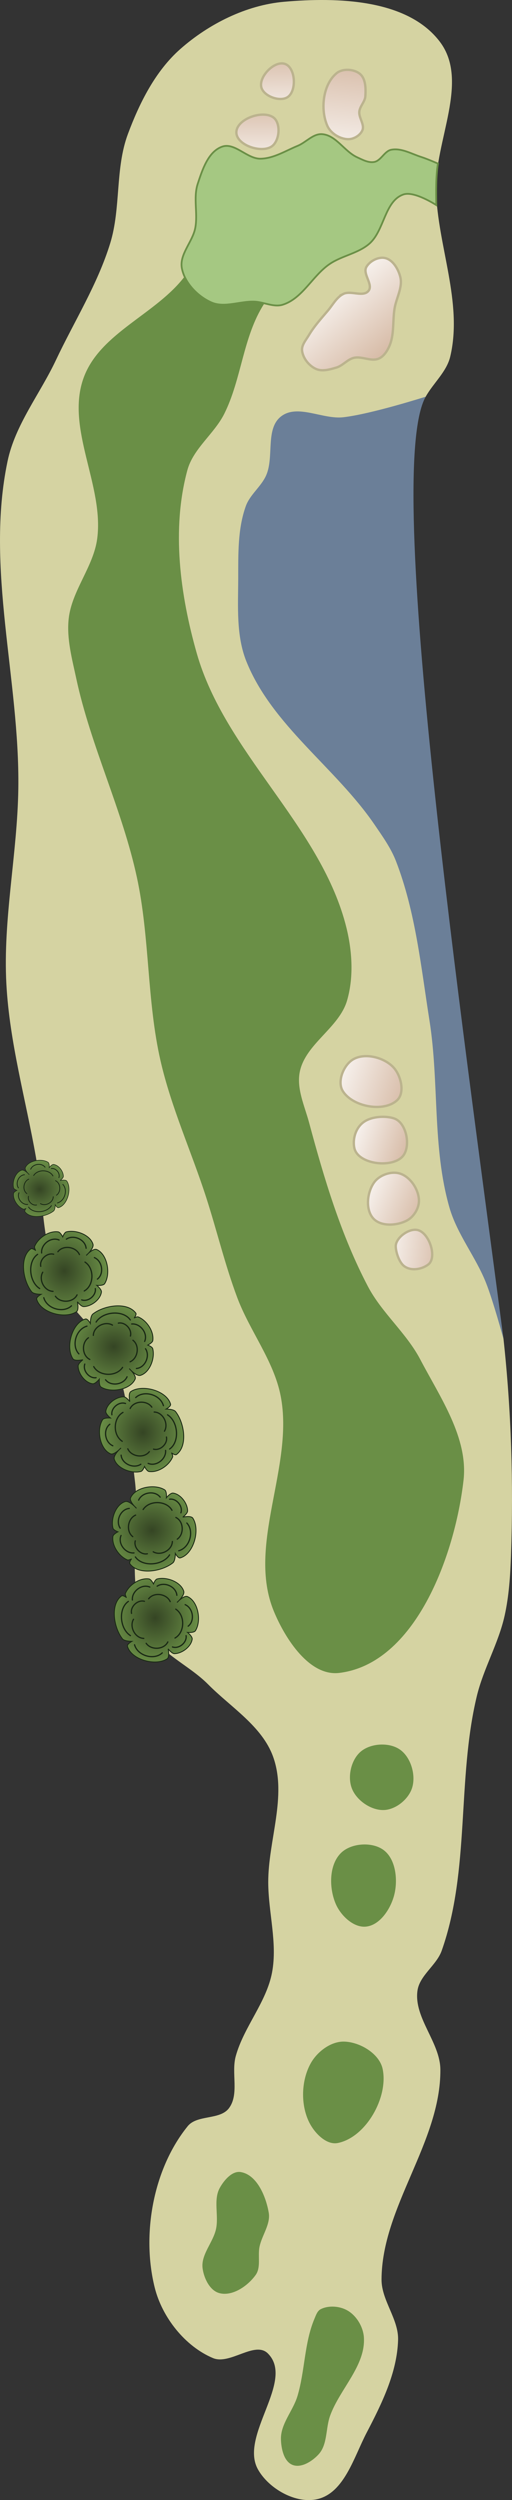 <?xml version="1.0" encoding="UTF-8" standalone="no"?>
<svg
   width="57.769mm"
   height="281.97mm"
   viewBox="0 0 57.769 281.97"
   version="1.1"
   id="svg8"
   inkscape:version="1.2.1 (9c6d41e4, 2022-07-14)"
   sodipodi:docname="18.svg"
   xml:space="preserve"
   xmlns:inkscape="http://www.inkscape.org/namespaces/inkscape"
   xmlns:sodipodi="http://sodipodi.sourceforge.net/DTD/sodipodi-0.dtd"
   xmlns:xlink="http://www.w3.org/1999/xlink"
   xmlns="http://www.w3.org/2000/svg"
   xmlns:svg="http://www.w3.org/2000/svg"
   xmlns:rdf="http://www.w3.org/1999/02/22-rdf-syntax-ns#"
   xmlns:cc="http://creativecommons.org/ns#"
   xmlns:dc="http://purl.org/dc/elements/1.1/"><rect x="0" y="0" width="57.769" height="281.97" fill="#333333" stroke="none"/><defs
     id="defs2"><linearGradient
       inkscape:collect="always"
       id="linearGradient20549"><stop
         style="stop-color:#d2b39c;stop-opacity:1;"
         offset="0"
         id="stop20545" /><stop
         style="stop-color:#ffffff;stop-opacity:1;"
         offset="1"
         id="stop20547" /></linearGradient><marker
       style="overflow:visible"
       id="Arrow1Lstart"
       refX="0"
       refY="0"
       orient="auto"
       inkscape:stockid="Arrow1Lstart"
       inkscape:isstock="true"><path
         transform="matrix(0.8,0,0,0.8,10,0)"
         style="fill:#ef0000;fill-opacity:1;fill-rule:evenodd;stroke:#ef0000;stroke-width:1pt;stroke-opacity:1"
         d="M 0,0 5,-5 -12.5,0 5,5 Z"
         id="path1322" /></marker><marker
       style="overflow:visible"
       id="DotL"
       refX="0"
       refY="0"
       orient="auto"
       inkscape:stockid="DotL"
       inkscape:isstock="true"><path
         transform="matrix(0.8,0,0,0.8,5.92,0.8)"
         style="fill:#ef0000;fill-opacity:1;fill-rule:evenodd;stroke:#ef0000;stroke-width:1pt;stroke-opacity:1"
         d="m -2.5,-1 c 0,2.76 -2.24,5 -5,5 -2.76,0 -5,-2.24 -5,-5 0,-2.76 2.24,-5 5,-5 2.76,0 5,2.24 5,5 z"
         id="path1383" /></marker><linearGradient
       id="linearGradient1668"><stop
         style="stop-color:#000000;stop-opacity:1"
         offset="0"
         id="stop1664" /><stop
         id="stop1666"
         offset="1"
         style="stop-color:#ffffff;stop-opacity:0" /></linearGradient><linearGradient
       id="linearGradient3710"
       inkscape:swatch="solid"><stop
         style="stop-color:#878e76;stop-opacity:1;"
         offset="0"
         id="stop3708" /></linearGradient><linearGradient
       id="linearGradient3177"
       inkscape:swatch="solid"><stop
         style="stop-color:#000000;stop-opacity:1;"
         offset="0"
         id="stop3175" /></linearGradient><linearGradient
       id="linearGradient3152"><stop
         style="stop-color:#878e76;stop-opacity:1"
         offset="0"
         id="stop3154" /><stop
         id="stop3178"
         offset="1"
         style="stop-color:#065143;stop-opacity:1" /></linearGradient><inkscape:perspective
       sodipodi:type="inkscape:persp3d"
       inkscape:vp_x="0 : 511.15114 : 1"
       inkscape:vp_y="0 : 999.99993 : 0"
       inkscape:vp_z="744.09437 : 511.15114 : 1"
       inkscape:persp3d-origin="372.04718 : 335.75743 : 1"
       id="perspective10" /><inkscape:perspective
       id="perspective3304"
       inkscape:persp3d-origin="372.04718 : 335.75743 : 1"
       inkscape:vp_z="744.09437 : 511.15114 : 1"
       inkscape:vp_y="0 : 999.99993 : 0"
       inkscape:vp_x="0 : 511.15114 : 1"
       sodipodi:type="inkscape:persp3d" /><linearGradient
       id="linearGradient3152-8"><stop
         style="stop-color:#73d216;stop-opacity:1;"
         offset="0"
         id="stop3154-9" /><stop
         id="stop3178-2"
         offset="1"
         style="stop-color:#519f06;stop-opacity:1;" /></linearGradient><inkscape:perspective
       sodipodi:type="inkscape:persp3d"
       inkscape:vp_x="0 : 511.15114 : 1"
       inkscape:vp_y="0 : 999.99993 : 0"
       inkscape:vp_z="744.09437 : 511.15114 : 1"
       inkscape:persp3d-origin="372.04718 : 335.75743 : 1"
       id="perspective10-1" /><inkscape:perspective
       id="perspective3304-8"
       inkscape:persp3d-origin="372.04718 : 335.75743 : 1"
       inkscape:vp_z="744.09437 : 511.15114 : 1"
       inkscape:vp_y="0 : 999.99993 : 0"
       inkscape:vp_x="0 : 511.15114 : 1"
       sodipodi:type="inkscape:persp3d" /><radialGradient
       inkscape:collect="always"
       xlink:href="#linearGradient19901-8"
       id="radialGradient21230"
       gradientUnits="userSpaceOnUse"
       gradientTransform="matrix(2.628,0.852,0.792,-2.444,-247.661,586.728)"
       cx="42.292"
       cy="220.65"
       fx="42.292"
       fy="220.65"
       r="6.757" /><linearGradient
       inkscape:collect="always"
       id="linearGradient19901-8"><stop
         style="stop-color:#354524;stop-opacity:1"
         offset="0"
         id="stop19897-8" /><stop
         style="stop-color:#6a8f46;stop-opacity:1"
         offset="1"
         id="stop19899-3" /></linearGradient><linearGradient
       inkscape:collect="always"
       xlink:href="#linearGradient20549"
       id="linearGradient19814"
       gradientUnits="userSpaceOnUse"
       gradientTransform="translate(34.042,-165.94)"
       x1="68.746"
       y1="170.467"
       x2="60.424"
       y2="160.637" /><linearGradient
       inkscape:collect="always"
       xlink:href="#linearGradient20549"
       id="linearGradient70502"
       gradientUnits="userSpaceOnUse"
       gradientTransform="translate(33.018,-189.949)"
       x1="64.479"
       y1="158.918"
       x2="63.041"
       y2="173.381" /><linearGradient
       inkscape:collect="always"
       xlink:href="#linearGradient20549"
       id="linearGradient70518"
       gradientUnits="userSpaceOnUse"
       gradientTransform="translate(25.963,-193.134)"
       x1="63.569"
       y1="161.99"
       x2="63.667"
       y2="171.504" /><linearGradient
       inkscape:collect="always"
       xlink:href="#linearGradient20549"
       id="linearGradient70534"
       gradientUnits="userSpaceOnUse"
       gradientTransform="translate(23.327,-187.104)"
       x1="63.569"
       y1="161.421"
       x2="63.61"
       y2="171.049" /><linearGradient
       inkscape:collect="always"
       xlink:href="#linearGradient20549"
       id="linearGradient70585"
       gradientUnits="userSpaceOnUse"
       gradientTransform="translate(37.166,-80.577)"
       x1="67.769"
       y1="168.783"
       x2="57.339"
       y2="165.26" /><linearGradient
       inkscape:collect="always"
       xlink:href="#linearGradient20549"
       id="linearGradient70601"
       gradientUnits="userSpaceOnUse"
       gradientTransform="translate(37.809,-73.819)"
       x1="67.085"
       y1="167.697"
       x2="58.948"
       y2="164.979" /><linearGradient
       inkscape:collect="always"
       xlink:href="#linearGradient20549"
       id="linearGradient70617"
       gradientUnits="userSpaceOnUse"
       gradientTransform="translate(39.097,-66.739)"
       x1="67.448"
       y1="167.697"
       x2="59.029"
       y2="164.094" /><linearGradient
       inkscape:collect="always"
       xlink:href="#linearGradient20549"
       id="linearGradient70633"
       gradientUnits="userSpaceOnUse"
       gradientTransform="translate(41.028,-61.267)"
       x1="67.94"
       y1="167.096"
       x2="59.406"
       y2="166.022" /><radialGradient
       inkscape:collect="always"
       xlink:href="#linearGradient19901-8"
       id="radialGradient76764"
       gradientUnits="userSpaceOnUse"
       gradientTransform="matrix(2.628,0.852,0.792,-2.444,-247.661,586.728)"
       cx="42.292"
       cy="220.65"
       fx="42.292"
       fy="220.65"
       r="6.757" /><radialGradient
       inkscape:collect="always"
       xlink:href="#linearGradient19901-8"
       id="radialGradient76804"
       gradientUnits="userSpaceOnUse"
       gradientTransform="matrix(2.628,0.852,0.792,-2.444,-247.661,586.728)"
       cx="42.292"
       cy="220.65"
       fx="42.292"
       fy="220.65"
       r="6.757" /><radialGradient
       inkscape:collect="always"
       xlink:href="#linearGradient19901-8"
       id="radialGradient76844"
       gradientUnits="userSpaceOnUse"
       gradientTransform="matrix(2.628,0.852,0.792,-2.444,-247.661,586.728)"
       cx="42.292"
       cy="220.65"
       fx="42.292"
       fy="220.65"
       r="6.757" /><radialGradient
       inkscape:collect="always"
       xlink:href="#linearGradient19901-8"
       id="radialGradient76884"
       gradientUnits="userSpaceOnUse"
       gradientTransform="matrix(2.628,0.852,0.792,-2.444,-247.661,586.728)"
       cx="42.292"
       cy="220.65"
       fx="42.292"
       fy="220.65"
       r="6.757" /><radialGradient
       inkscape:collect="always"
       xlink:href="#linearGradient19901-8"
       id="radialGradient76924"
       gradientUnits="userSpaceOnUse"
       gradientTransform="matrix(2.628,0.852,0.792,-2.444,-247.661,586.728)"
       cx="42.292"
       cy="220.65"
       fx="42.292"
       fy="220.65"
       r="6.757" /></defs><sodipodi:namedview
     id="base"
     pagecolor="#ffffff"
     bordercolor="#666666"
     borderopacity="1.0"
     inkscape:pageopacity="0.0"
     inkscape:pageshadow="2"
     inkscape:zoom="1.4142136"
     inkscape:cx="284.25693"
     inkscape:cy="90.156115"
     inkscape:document-units="mm"
     inkscape:current-layer="svg8"
     inkscape:document-rotation="0"
     showgrid="false"
     inkscape:snap-global="false"
     inkscape:window-width="1374"
     inkscape:window-height="695"
     inkscape:window-x="66"
     inkscape:window-y="25"
     inkscape:window-maximized="0"
     fit-margin-top="0"
     fit-margin-left="0"
     fit-margin-right="0"
     fit-margin-bottom="0"
     inkscape:pagecheckerboard="0"
     inkscape:showpageshadow="2"
     inkscape:deskcolor="#d1d1d1" /><g
     inkscape:groupmode="layer"
     id="layer4"
     inkscape:label="Rough"
     style="display:inline;opacity:1"
     transform="translate(27.709,41.026)"
     sodipodi:insensitive="true"><path
       style="display:inline;opacity:1;fill:#d5d3a2;fill-opacity:1;stroke:none;stroke-width:0.407px;stroke-linecap:butt;stroke-linejoin:miter;stroke-opacity:1"
       d="m -3.672,224.929 c 1.909,0.802 4.728,-1.987 6.191,-0.521 3.093,3.097 -3.265,9.268 -1.118,13.083 1.228,2.182 4.295,3.925 6.728,3.337 3.019,-0.73 4.097,-4.743 5.536,-7.496 1.703,-3.259 3.433,-6.773 3.542,-10.448 0.07,-2.354 -1.874,-4.459 -1.867,-6.814 0.025,-8.192 6.681,-15.47 6.639,-23.662 -0.016,-3.085 -2.988,-5.826 -2.59,-8.885 0.228,-1.757 2.152,-2.882 2.742,-4.552 3.214,-9.097 1.707,-19.289 3.952,-28.671 0.746,-3.12 2.446,-5.965 3.143,-9.096 0.498,-2.238 0.641,-4.549 0.721,-6.84 0.286,-8.131 0.033,-16.305 -0.847,-24.393 -0.075,-0.688 -0.251,-1.362 -0.376,-2.043 C 24.612,85.485 17.492,63.383 16.433,40.591 15.885,28.775 16.273,16.609 19.543,5.24 19.701,4.69 20.045,4.211 20.324,3.711 21.189,2.168 22.688,0.905 23.094,-0.817 24.531,-6.908 21.675,-13.267 21.489,-19.522 c -0.167,-5.595 3.81,-12.32 0.437,-16.787 -3.649,-4.832 -11.563,-5.048 -17.595,-4.516 -4.265,0.377 -8.477,2.492 -11.688,5.323 -2.819,2.485 -4.609,6.072 -5.921,9.593 -1.451,3.895 -0.773,8.335 -1.993,12.309 -1.424,4.64 -4.065,8.816 -6.135,13.205 -1.794,3.803 -4.585,7.263 -5.449,11.379 -2.53,12.054 1.387,24.615 1.213,36.931 -0.104,7.363 -1.745,14.697 -1.347,22.05 0.357,6.597 2.194,13.03 3.338,19.538 0.841,4.786 0.691,9.874 2.593,14.346 1.397,3.284 4.889,5.388 6.271,8.679 1.757,4.185 1.733,8.918 2.294,13.422 0.687,5.516 -1.13,11.628 1.308,16.623 1.379,2.825 4.742,4.134 6.955,6.367 2.573,2.596 6.089,4.717 7.332,8.154 1.608,4.448 -0.556,9.45 -0.546,14.18 0.008,3.382 1.051,6.811 0.436,10.136 -0.626,3.381 -3.185,6.152 -4.101,9.466 -0.526,1.903 0.417,4.296 -0.771,5.873 -1.016,1.349 -3.583,0.708 -4.647,2.02 -3.903,4.815 -5.225,12.205 -3.722,18.218 0.834,3.335 3.407,6.612 6.577,7.943 z"
       id="path3560"
       sodipodi:nodetypes="aaaaaaaaaaaaaaaaaaaaaaaaaaaaaaaaaaaaaaaaaaa" /></g><g
     inkscape:groupmode="layer"
     id="layer8"
     inkscape:label="water"
     style="display:inline"
     sodipodi:insensitive="true"
     transform="translate(-27.057,-1.883)"><path
       style="display:inline;opacity:1;fill:#6b7f98;fill-opacity:1;stroke:none;stroke-width:0.34px;stroke-linecap:butt;stroke-linejoin:miter;stroke-opacity:1"
       d="m 81.887,146.547 c 0.816,2.058 1.978,6.339 1.978,6.339 -4.632,-35.535 -13.586,-97.697 -8.776,-106.264 0,0 -6.12,1.954 -9.291,2.32 -2.324,0.268 -5.159,-1.526 -7.016,-0.104 -1.82,1.393 -0.769,4.568 -1.697,6.663 -0.561,1.267 -1.826,2.162 -2.294,3.466 -0.925,2.578 -0.848,5.432 -0.856,8.171 -0.01,3.129 -0.245,6.438 0.921,9.342 2.912,7.247 10.074,11.972 14.472,18.425 0.895,1.313 1.839,2.629 2.411,4.111 2.209,5.715 2.823,11.937 3.779,17.988 1.102,6.975 0.301,14.278 2.248,21.066 0.866,3.02 2.962,5.556 4.12,8.476 z"
       id="path928"
       sodipodi:nodetypes="accaaaaaaaaaaa" /></g><g
     inkscape:groupmode="layer"
     id="layer5"
     inkscape:label="Fairway"
     style="display:inline;opacity:1"
     transform="translate(31.678,-371.459)"
     sodipodi:insensitive="true"><path
       id="path1724"
       style="opacity:1;fill:#6a8f46;fill-opacity:1;stroke:none;stroke-width:0.5px;stroke-linecap:butt;stroke-linejoin:miter;stroke-opacity:1"
       d="m 3.291,400.723 c -0.787,1.096 -1.959,1.855 -2.925,2.796 -0.767,0.747 -1.704,1.36 -2.28,2.262 -2.353,3.687 -2.503,8.428 -4.456,12.341 -1.134,2.272 -3.508,3.924 -4.17,6.376 -1.797,6.653 -0.822,14.019 1.064,20.647 3.173,11.15 13.753,19.276 16.764,30.471 0.752,2.795 1,5.9 0.195,8.68 -0.894,3.087 -4.685,4.884 -5.333,8.032 -0.392,1.905 0.541,3.862 1.046,5.741 1.699,6.32 3.596,12.683 6.638,18.478 1.571,2.992 4.339,5.245 5.908,8.238 2.242,4.278 5.432,8.845 4.878,13.643 -0.989,8.557 -5.468,20.669 -14.019,21.709 -3.353,0.408 -6.087,-3.825 -7.378,-6.946 -3.094,-7.485 2.315,-16.336 0.768,-24.287 -0.773,-3.974 -3.486,-7.319 -4.905,-11.11 -1.377,-3.678 -2.286,-7.516 -3.49,-11.254 -1.663,-5.163 -3.947,-10.146 -5.159,-15.433 -1.553,-6.773 -1.202,-13.882 -2.665,-20.676 -1.648,-7.656 -5.211,-14.815 -6.851,-22.473 -0.472,-2.203 -1.092,-4.466 -0.85,-6.706 0.345,-3.188 2.811,-5.884 3.222,-9.064 0.778,-6.015 -3.607,-12.432 -1.531,-18.13 1.858,-5.1 8.26,-7.177 11.488,-11.541 1.383,-1.87 2.335,-4.032 3.289,-6.153 0.369,-0.821 0.11,-2.177 0.937,-2.533 3.618,-1.556 9.46,0.967 10.864,4.647 0.294,0.772 -0.569,1.574 -1.05,2.245 z"
       sodipodi:nodetypes="aaaaaaaaaaaaaaaaaaaaaaaaaaaaa" /></g><g
     inkscape:groupmode="layer"
     id="layer6"
     inkscape:label="tees"
     style="display:inline"
     sodipodi:insensitive="true"
     transform="translate(-27.057,-1.883)"><path
       id="path3508"
       style="display:inline;opacity:1;fill:#6a8f46;fill-opacity:1;stroke:none;stroke-width:0.5px;stroke-linecap:butt;stroke-linejoin:miter;stroke-opacity:1"
       d="m 70.381,206.024 c -1.457,0.058 -3.104,-1.084 -3.627,-2.445 -0.514,-1.336 -0.071,-3.26 1.035,-4.169 1.128,-0.928 3.174,-1.043 4.377,-0.214 1.24,0.854 1.833,2.852 1.4,4.294 -0.39,1.299 -1.828,2.481 -3.184,2.535 z"
       sodipodi:nodetypes="aaaaaa" /><path
       id="path70480"
       style="display:inline;opacity:1;fill:#6a8f46;fill-opacity:1;stroke:none;stroke-width:0.5px;stroke-linecap:butt;stroke-linejoin:miter;stroke-opacity:1"
       d="m 68.365,219.173 c -1.399,0.151 -2.828,-1.217 -3.4,-2.502 -0.792,-1.781 -0.82,-4.462 0.58,-5.819 1.145,-1.111 3.487,-1.27 4.775,-0.328 1.394,1.019 1.642,3.356 1.229,5.033 -0.384,1.559 -1.587,3.444 -3.184,3.616 z"
       sodipodi:nodetypes="aaaaaa" /><path
       id="path70482"
       style="display:inline;opacity:1;fill:#6a8f46;fill-opacity:1;stroke:none;stroke-width:0.5px;stroke-linecap:butt;stroke-linejoin:miter;stroke-opacity:1"
       d="m 65.173,243.579 c -1.301,0.264 -2.641,-1.142 -3.229,-2.332 -0.986,-1.994 -0.907,-4.732 0.181,-6.672 0.729,-1.3 2.261,-2.465 3.751,-2.433 1.782,0.038 3.998,1.353 4.358,3.099 0.657,3.184 -1.875,7.692 -5.061,8.338 z"
       sodipodi:nodetypes="aaaaaa" /><path
       id="path70484"
       style="display:inline;opacity:1;fill:#6a8f46;fill-opacity:1;stroke:none;stroke-width:0.5px;stroke-linecap:butt;stroke-linejoin:miter;stroke-opacity:1"
       d="m 55.902,258.464 c -0.886,1.238 -2.609,2.431 -4.083,2.049 -1.09,-0.283 -1.751,-1.677 -1.902,-2.793 -0.211,-1.552 1.188,-2.916 1.515,-4.448 0.324,-1.52 -0.327,-3.285 0.429,-4.642 0.479,-0.858 1.384,-1.93 2.354,-1.774 1.831,0.296 2.849,2.75 3.164,4.578 0.226,1.313 -0.777,2.552 -1.042,3.858 -0.212,1.046 0.186,2.304 -0.435,3.172 z"
       sodipodi:nodetypes="aaaaaaaaa" /><path
       id="path70486"
       style="display:inline;opacity:1;fill:#6a8f46;fill-opacity:1;stroke:none;stroke-width:0.5px;stroke-linecap:butt;stroke-linejoin:miter;stroke-opacity:1"
       d="m 64.305,274.335 c -0.515,1.421 -0.274,3.227 -1.29,4.347 -0.714,0.787 -1.968,1.593 -2.955,1.2 -0.977,-0.39 -1.272,-1.822 -1.304,-2.874 -0.054,-1.744 1.365,-3.219 1.865,-4.89 0.851,-2.85 0.76,-5.975 1.915,-8.717 0.168,-0.399 0.326,-0.891 0.712,-1.084 0.916,-0.459 2.192,-0.347 3.068,0.184 0.994,0.601 1.719,1.826 1.798,2.985 0.218,3.204 -2.716,5.83 -3.81,8.85 z"
       sodipodi:nodetypes="aaaaaaaaaa" /></g><g
     inkscape:groupmode="layer"
     id="layer7"
     inkscape:label="Green"
     style="display:inline;opacity:1"
     transform="translate(-66.448,182.323)"
     sodipodi:insensitive="true"><path
       style="opacity:1;fill:#a5c882;fill-opacity:1;stroke:#6a8f46;stroke-width:0.2;stroke-linecap:butt;stroke-linejoin:miter;stroke-dasharray:none;stroke-opacity:1"
       d="m 86.97,-152.057 c -0.311,-1.569 1.211,-2.983 1.51,-4.554 0.311,-1.634 -0.242,-3.403 0.279,-4.983 0.523,-1.586 1.176,-3.626 2.748,-4.187 1.425,-0.509 2.819,1.38 4.332,1.358 1.48,-0.022 2.827,-0.891 4.196,-1.453 0.94,-0.386 1.737,-1.385 2.751,-1.316 1.579,0.108 2.525,1.958 3.966,2.612 0.601,0.273 1.258,0.642 1.908,0.527 0.78,-0.138 1.157,-1.23 1.934,-1.381 1.142,-0.221 2.284,0.469 3.393,0.82 0.64,0.203 1.872,0.74 1.872,0.74 -0.234,1.475 -0.209,3.079 -0.184,4.683 0,0 -2.471,-1.616 -3.699,-1.202 -2.132,0.719 -2.153,4.066 -3.846,5.548 -1.261,1.103 -3.086,1.353 -4.475,2.291 -1.939,1.309 -3.071,3.898 -5.304,4.596 -1.017,0.318 -2.113,-0.295 -3.178,-0.344 -1.631,-0.074 -3.407,0.749 -4.896,0.082 -1.541,-0.69 -2.979,-2.18 -3.307,-3.836 z"
       id="path1617"
       sodipodi:nodetypes="aaaaaaaaaaaccaaaaaaaa" /></g><g
     inkscape:groupmode="layer"
     id="layer2"
     inkscape:label="Sand"
     style="display:inline;opacity:1"
     transform="translate(-58.065,36.141)"
     sodipodi:insensitive="true"><path
       style="fill:url(#linearGradient19814);fill-opacity:1;stroke:#bbb38e;stroke-width:0.265px;stroke-linecap:butt;stroke-linejoin:miter;stroke-opacity:1"
       d="m 96.783,-2.982 c -0.753,0.388 -1.174,1.223 -1.721,1.87 -0.751,0.889 -1.546,1.759 -2.14,2.76 -0.329,0.554 -0.85,1.132 -0.773,1.771 0.104,0.855 0.785,1.697 1.57,2.052 0.702,0.317 1.568,0.061 2.307,-0.159 0.714,-0.212 1.228,-0.912 1.951,-1.09 0.92,-0.227 1.976,0.461 2.84,0.074 0.551,-0.247 0.923,-0.83 1.17,-1.381 0.583,-1.303 0.367,-2.833 0.593,-4.243 0.192,-1.2 0.949,-2.41 0.649,-3.588 -0.225,-0.88 -0.826,-1.92 -1.712,-2.121 -0.762,-0.173 -1.729,0.329 -2.116,1.008 -0.446,0.782 0.808,1.99 0.242,2.691 -0.603,0.748 -2.007,-0.084 -2.861,0.356 z"
       id="path19812"
       sodipodi:nodetypes="aaaaaaaaaaaaaaa" /><path
       style="fill:url(#linearGradient70502);fill-opacity:1;stroke:#bbb38e;stroke-width:0.265px;stroke-linecap:butt;stroke-linejoin:miter;stroke-opacity:1"
       d="m 99.287,-25.284 c 0.058,-0.87 0.05,-1.992 -0.629,-2.538 -0.679,-0.545 -1.937,-0.616 -2.611,-0.065 -1.555,1.271 -1.857,4.092 -1.052,5.931 0.375,0.856 1.427,1.505 2.362,1.513 0.621,0.005 1.325,-0.414 1.585,-0.977 0.303,-0.656 -0.413,-1.424 -0.334,-2.142 0.068,-0.613 0.638,-1.107 0.679,-1.722 z"
       id="path70500"
       sodipodi:nodetypes="aaaaaaaa" /><path
       style="fill:url(#linearGradient70518);fill-opacity:1;stroke:#bbb38e;stroke-width:0.265px;stroke-linecap:butt;stroke-linejoin:miter;stroke-opacity:1"
       d="m 90.241,-28.925 c -1.168,-0.436 -2.956,1.37 -2.699,2.589 0.222,1.054 2.183,1.762 3.036,1.105 0.979,-0.755 0.821,-3.261 -0.337,-3.694 z"
       id="path70516"
       sodipodi:nodetypes="aaaa" /><path
       style="fill:url(#linearGradient70534);fill-opacity:1;stroke:#bbb38e;stroke-width:0.265px;stroke-linecap:butt;stroke-linejoin:miter;stroke-opacity:1"
       d="m 88.913,-22.894 c -1.213,-0.884 -4.173,0.178 -4.178,1.679 -0.005,1.422 2.739,2.367 3.946,1.617 0.935,-0.581 1.122,-2.647 0.232,-3.296 z"
       id="path70532"
       sodipodi:nodetypes="aaaa" /><path
       style="fill:url(#linearGradient70585);fill-opacity:1;stroke:#bbb38e;stroke-width:0.265px;stroke-linecap:butt;stroke-linejoin:miter;stroke-opacity:1"
       d="m 102.489,84.276 c -1.043,-1.152 -3.216,-1.72 -4.564,-0.948 -1.085,0.621 -1.841,2.48 -1.202,3.554 1.065,1.788 4.634,2.483 6.153,1.06 0.897,-0.84 0.437,-2.755 -0.387,-3.666 z"
       id="path70583"
       sodipodi:nodetypes="aaaaa" /><path
       style="fill:url(#linearGradient70601);fill-opacity:1;stroke:#bbb38e;stroke-width:0.265px;stroke-linecap:butt;stroke-linejoin:miter;stroke-opacity:1"
       d="m 102.61,90.029 c -0.853,-0.336 -2.5,-0.311 -3.462,0.345 -1.012,0.69 -1.313,2.045 -1.097,2.985 0.408,1.779 4.105,2.277 5.389,0.98 1.029,-1.04 0.532,-3.774 -0.83,-4.31 z"
       id="path70599"
       sodipodi:nodetypes="sssas" /><path
       style="fill:url(#linearGradient70617);fill-opacity:1;stroke:#bbb38e;stroke-width:0.265px;stroke-linecap:butt;stroke-linejoin:miter;stroke-opacity:1"
       d="m 103.213,96.224 c -0.971,-0.317 -2.299,0.138 -2.91,0.957 -0.818,1.098 -1.042,3.099 -0.115,4.107 0.862,0.937 2.695,0.819 3.814,0.212 0.784,-0.425 1.377,-1.429 1.332,-2.32 -0.061,-1.211 -0.969,-2.58 -2.122,-2.956 z"
       id="path70615"
       sodipodi:nodetypes="aaaaaa" /><path
       style="fill:url(#linearGradient70633);fill-opacity:1;stroke:#bbb38e;stroke-width:0.265px;stroke-linecap:butt;stroke-linejoin:miter;stroke-opacity:1"
       d="m 105.305,102.62 c -0.991,-0.351 -2.597,0.808 -2.588,1.802 0.005,0.595 0.354,1.813 0.976,2.256 0.847,0.603 2.097,0.285 2.724,-0.23 0.947,-0.779 0.141,-3.384 -1.111,-3.827 z"
       id="path70631"
       sodipodi:nodetypes="asssa" /></g><g
     inkscape:groupmode="layer"
     id="layer3"
     inkscape:label="trees"
     style="display:inline"
     transform="translate(-58.065,36.141)"
     sodipodi:insensitive="true"><g
       id="g21228"
       transform="matrix(-0.103,-0.264,0.264,-0.103,57.456,165.036)"
       style="display:inline"><path
         style="fill:url(#radialGradient21230);fill-opacity:1;stroke:#1a2915;stroke-width:0.358;stroke-linecap:butt;stroke-linejoin:miter;stroke-miterlimit:4;stroke-dasharray:none;stroke-opacity:1"
         d="m 31.76,69.161 c 0.862,0.092 1.171,2.321 1.171,2.321 v 0 c 0,0 1.059,-2.732 2.29,-3.103 5.453,-1.642 14.536,0.367 16.048,5.858 0.178,0.647 -1.164,1.528 -1.272,1.562 -0.162,0.052 1.23,-0.152 1.625,0.226 2.653,2.542 3.785,7.637 1.988,10.842 -0.44,0.785 -2.519,0.97 -2.519,0.97 v 0 c 0,0 1.405,1.243 1.311,2.047 -0.45,3.863 -4.503,8.39 -8.383,8.117 -1.741,-0.122 -3.214,-4.133 -3.214,-4.133 v 0 c 0,0 1.792,3.631 0.655,4.76 -3.293,3.269 -11.016,1.733 -13.775,-1.997 -0.635,-0.858 0.487,-3.164 0.487,-3.164 v 0 c 0,0 -2.219,1.265 -3.16,0.732 -2.641,-1.495 -3.858,-5.818 -2.802,-8.664 0.366,-0.988 2.698,-1.646 2.698,-1.646 v 0 c 0,0 -3.297,-0.516 -3.575,-1.825 -1.151,-5.409 4.928,-13.491 10.427,-12.905 z"
         id="path21204"
         sodipodi:nodetypes="accaasaaccaaccaaccaaccaa" /><path
         style="fill:none;stroke:#1a2915;stroke-width:0.501;stroke-linecap:round;stroke-linejoin:miter;stroke-miterlimit:4;stroke-dasharray:none;stroke-opacity:1"
         d="m 49.72,88.869 c 0.759,3.341 -2.868,6.984 -6.228,5.998"
         id="path21206"
         sodipodi:nodetypes="cc" /><path
         style="fill:none;stroke:#1a2915;stroke-width:0.501;stroke-linecap:round;stroke-linejoin:miter;stroke-miterlimit:4;stroke-dasharray:none;stroke-opacity:1"
         d="m 38.821,96.589 c -2.402,2.444 -7.426,1.359 -8.412,-2"
         id="path21208"
         sodipodi:nodetypes="cc" /><path
         id="path21210"
         style="fill:none;stroke:#1a2915;stroke-width:0.501;stroke-linecap:round;stroke-linejoin:miter;stroke-miterlimit:4;stroke-dasharray:none;stroke-opacity:1"
         d="m 27.197,92.448 c -2.633,-0.587 -4.03,-4.533 -2.216,-6.686" /><path
         style="fill:none;stroke:#1a2915;stroke-width:0.501;stroke-linecap:round;stroke-linejoin:miter;stroke-miterlimit:4;stroke-dasharray:none;stroke-opacity:1"
         d="m 24.26,81.122 c -1.661,-4.078 2.394,-9.574 7.012,-9.109"
         id="path21212"
         sodipodi:nodetypes="cc" /><path
         style="fill:none;stroke:#1a2915;stroke-width:0.501;stroke-linecap:round;stroke-linejoin:miter;stroke-miterlimit:4;stroke-dasharray:none;stroke-opacity:1"
         d="M 35.26,71.816 C 39.327,68.817 47.099,71.157 48.249,75.99"
         id="path21214"
         sodipodi:nodetypes="cc" /><path
         style="fill:none;stroke:#1a2915;stroke-width:0.501;stroke-linecap:round;stroke-linejoin:miter;stroke-miterlimit:4;stroke-dasharray:none;stroke-opacity:1"
         d="m 48.174,77.686 c 3.297,0.933 4.758,5.861 2.285,8.339"
         id="path21216"
         sodipodi:nodetypes="cc" /><path
         id="path21218"
         style="fill:none;stroke:#1a2915;stroke-width:0.501;stroke-linecap:round;stroke-linejoin:miter;stroke-miterlimit:4;stroke-dasharray:none;stroke-opacity:1"
         d="m 45.957,81.973 c 1.635,-2.146 0.161,-6.063 -2.614,-6.54" /><path
         style="fill:none;stroke:#1a2915;stroke-width:0.501;stroke-linecap:round;stroke-linejoin:miter;stroke-miterlimit:4;stroke-dasharray:none;stroke-opacity:1"
         d="m 27.924,87.999 c 0.571,4.367 6.812,7.141 10.597,4.455"
         id="path21220"
         sodipodi:nodetypes="cc" /><path
         style="fill:none;stroke:#1a2915;stroke-width:0.501;stroke-linecap:round;stroke-linejoin:miter;stroke-miterlimit:4;stroke-dasharray:none;stroke-opacity:1"
         d="m 30.139,76.535 c -3.333,0.796 -4.996,5.66 -2.627,8.237"
         id="path21222"
         sodipodi:nodetypes="cc" /><path
         style="fill:none;stroke:#1a2915;stroke-width:0.501;stroke-linecap:round;stroke-linejoin:miter;stroke-miterlimit:4;stroke-dasharray:none;stroke-opacity:1"
         d="m 40.881,75.319 c -2.113,-2.698 -7.227,-2.183 -8.583,1.045"
         id="path21224"
         sodipodi:nodetypes="cc" /><path
         style="fill:none;stroke:#1a2915;stroke-width:0.501;stroke-linecap:round;stroke-linejoin:miter;stroke-miterlimit:4;stroke-dasharray:none;stroke-opacity:1"
         d="m 42.114,91.475 c 3.424,-0.137 5.995,-4.589 4.168,-7.575"
         id="path21226"
         sodipodi:nodetypes="cc" /></g><g
       id="g76762"
       transform="matrix(-0.264,0.103,-0.103,-0.264,93.905,154.55)"
       style="display:inline"><path
         style="fill:url(#radialGradient76764);fill-opacity:1;stroke:#1a2915;stroke-width:0.358;stroke-linecap:butt;stroke-linejoin:miter;stroke-miterlimit:4;stroke-dasharray:none;stroke-opacity:1"
         d="m 31.76,69.161 c 0.862,0.092 1.171,2.321 1.171,2.321 v 0 c 0,0 1.059,-2.732 2.29,-3.103 5.453,-1.642 14.536,0.367 16.048,5.858 0.178,0.647 -1.164,1.528 -1.272,1.562 -0.162,0.052 1.23,-0.152 1.625,0.226 2.653,2.542 3.785,7.637 1.988,10.842 -0.44,0.785 -2.519,0.97 -2.519,0.97 v 0 c 0,0 1.405,1.243 1.311,2.047 -0.45,3.863 -4.503,8.39 -8.383,8.117 -1.741,-0.122 -3.214,-4.133 -3.214,-4.133 v 0 c 0,0 1.792,3.631 0.655,4.76 -3.293,3.269 -11.016,1.733 -13.775,-1.997 -0.635,-0.858 0.487,-3.164 0.487,-3.164 v 0 c 0,0 -2.219,1.265 -3.16,0.732 -2.641,-1.495 -3.858,-5.818 -2.802,-8.664 0.366,-0.988 2.698,-1.646 2.698,-1.646 v 0 c 0,0 -3.297,-0.516 -3.575,-1.825 -1.151,-5.409 4.928,-13.491 10.427,-12.905 z"
         id="path76738"
         sodipodi:nodetypes="accaasaaccaaccaaccaaccaa" /><path
         style="fill:none;stroke:#1a2915;stroke-width:0.501;stroke-linecap:round;stroke-linejoin:miter;stroke-miterlimit:4;stroke-dasharray:none;stroke-opacity:1"
         d="m 49.72,88.869 c 0.759,3.341 -2.868,6.984 -6.228,5.998"
         id="path76740"
         sodipodi:nodetypes="cc" /><path
         style="fill:none;stroke:#1a2915;stroke-width:0.501;stroke-linecap:round;stroke-linejoin:miter;stroke-miterlimit:4;stroke-dasharray:none;stroke-opacity:1"
         d="m 38.821,96.589 c -2.402,2.444 -7.426,1.359 -8.412,-2"
         id="path76742"
         sodipodi:nodetypes="cc" /><path
         id="path76744"
         style="fill:none;stroke:#1a2915;stroke-width:0.501;stroke-linecap:round;stroke-linejoin:miter;stroke-miterlimit:4;stroke-dasharray:none;stroke-opacity:1"
         d="m 27.197,92.448 c -2.633,-0.587 -4.03,-4.533 -2.216,-6.686" /><path
         style="fill:none;stroke:#1a2915;stroke-width:0.501;stroke-linecap:round;stroke-linejoin:miter;stroke-miterlimit:4;stroke-dasharray:none;stroke-opacity:1"
         d="m 24.26,81.122 c -1.661,-4.078 2.394,-9.574 7.012,-9.109"
         id="path76746"
         sodipodi:nodetypes="cc" /><path
         style="fill:none;stroke:#1a2915;stroke-width:0.501;stroke-linecap:round;stroke-linejoin:miter;stroke-miterlimit:4;stroke-dasharray:none;stroke-opacity:1"
         d="M 35.26,71.816 C 39.327,68.817 47.099,71.157 48.249,75.99"
         id="path76748"
         sodipodi:nodetypes="cc" /><path
         style="fill:none;stroke:#1a2915;stroke-width:0.501;stroke-linecap:round;stroke-linejoin:miter;stroke-miterlimit:4;stroke-dasharray:none;stroke-opacity:1"
         d="m 48.174,77.686 c 3.297,0.933 4.758,5.861 2.285,8.339"
         id="path76750"
         sodipodi:nodetypes="cc" /><path
         id="path76752"
         style="fill:none;stroke:#1a2915;stroke-width:0.501;stroke-linecap:round;stroke-linejoin:miter;stroke-miterlimit:4;stroke-dasharray:none;stroke-opacity:1"
         d="m 45.957,81.973 c 1.635,-2.146 0.161,-6.063 -2.614,-6.54" /><path
         style="fill:none;stroke:#1a2915;stroke-width:0.501;stroke-linecap:round;stroke-linejoin:miter;stroke-miterlimit:4;stroke-dasharray:none;stroke-opacity:1"
         d="m 27.924,87.999 c 0.571,4.367 6.812,7.141 10.597,4.455"
         id="path76754"
         sodipodi:nodetypes="cc" /><path
         style="fill:none;stroke:#1a2915;stroke-width:0.501;stroke-linecap:round;stroke-linejoin:miter;stroke-miterlimit:4;stroke-dasharray:none;stroke-opacity:1"
         d="m 30.139,76.535 c -3.333,0.796 -4.996,5.66 -2.627,8.237"
         id="path76756"
         sodipodi:nodetypes="cc" /><path
         style="fill:none;stroke:#1a2915;stroke-width:0.501;stroke-linecap:round;stroke-linejoin:miter;stroke-miterlimit:4;stroke-dasharray:none;stroke-opacity:1"
         d="m 40.881,75.319 c -2.113,-2.698 -7.227,-2.183 -8.583,1.045"
         id="path76758"
         sodipodi:nodetypes="cc" /><path
         style="fill:none;stroke:#1a2915;stroke-width:0.501;stroke-linecap:round;stroke-linejoin:miter;stroke-miterlimit:4;stroke-dasharray:none;stroke-opacity:1"
         d="m 42.114,91.475 c 3.424,-0.137 5.995,-4.589 4.168,-7.575"
         id="path76760"
         sodipodi:nodetypes="cc" /></g><g
       id="g76802"
       transform="matrix(0.103,0.264,-0.264,0.103,92.295,106.721)"
       style="display:inline"><path
         style="fill:url(#radialGradient76804);fill-opacity:1;stroke:#1a2915;stroke-width:0.358;stroke-linecap:butt;stroke-linejoin:miter;stroke-miterlimit:4;stroke-dasharray:none;stroke-opacity:1"
         d="m 31.76,69.161 c 0.862,0.092 1.171,2.321 1.171,2.321 v 0 c 0,0 1.059,-2.732 2.29,-3.103 5.453,-1.642 14.536,0.367 16.048,5.858 0.178,0.647 -1.164,1.528 -1.272,1.562 -0.162,0.052 1.23,-0.152 1.625,0.226 2.653,2.542 3.785,7.637 1.988,10.842 -0.44,0.785 -2.519,0.97 -2.519,0.97 v 0 c 0,0 1.405,1.243 1.311,2.047 -0.45,3.863 -4.503,8.39 -8.383,8.117 -1.741,-0.122 -3.214,-4.133 -3.214,-4.133 v 0 c 0,0 1.792,3.631 0.655,4.76 -3.293,3.269 -11.016,1.733 -13.775,-1.997 -0.635,-0.858 0.487,-3.164 0.487,-3.164 v 0 c 0,0 -2.219,1.265 -3.16,0.732 -2.641,-1.495 -3.858,-5.818 -2.802,-8.664 0.366,-0.988 2.698,-1.646 2.698,-1.646 v 0 c 0,0 -3.297,-0.516 -3.575,-1.825 -1.151,-5.409 4.928,-13.491 10.427,-12.905 z"
         id="path76778"
         sodipodi:nodetypes="accaasaaccaaccaaccaaccaa" /><path
         style="fill:none;stroke:#1a2915;stroke-width:0.501;stroke-linecap:round;stroke-linejoin:miter;stroke-miterlimit:4;stroke-dasharray:none;stroke-opacity:1"
         d="m 49.72,88.869 c 0.759,3.341 -2.868,6.984 -6.228,5.998"
         id="path76780"
         sodipodi:nodetypes="cc" /><path
         style="fill:none;stroke:#1a2915;stroke-width:0.501;stroke-linecap:round;stroke-linejoin:miter;stroke-miterlimit:4;stroke-dasharray:none;stroke-opacity:1"
         d="m 38.821,96.589 c -2.402,2.444 -7.426,1.359 -8.412,-2"
         id="path76782"
         sodipodi:nodetypes="cc" /><path
         id="path76784"
         style="fill:none;stroke:#1a2915;stroke-width:0.501;stroke-linecap:round;stroke-linejoin:miter;stroke-miterlimit:4;stroke-dasharray:none;stroke-opacity:1"
         d="m 27.197,92.448 c -2.633,-0.587 -4.03,-4.533 -2.216,-6.686" /><path
         style="fill:none;stroke:#1a2915;stroke-width:0.501;stroke-linecap:round;stroke-linejoin:miter;stroke-miterlimit:4;stroke-dasharray:none;stroke-opacity:1"
         d="m 24.26,81.122 c -1.661,-4.078 2.394,-9.574 7.012,-9.109"
         id="path76786"
         sodipodi:nodetypes="cc" /><path
         style="fill:none;stroke:#1a2915;stroke-width:0.501;stroke-linecap:round;stroke-linejoin:miter;stroke-miterlimit:4;stroke-dasharray:none;stroke-opacity:1"
         d="M 35.26,71.816 C 39.327,68.817 47.099,71.157 48.249,75.99"
         id="path76788"
         sodipodi:nodetypes="cc" /><path
         style="fill:none;stroke:#1a2915;stroke-width:0.501;stroke-linecap:round;stroke-linejoin:miter;stroke-miterlimit:4;stroke-dasharray:none;stroke-opacity:1"
         d="m 48.174,77.686 c 3.297,0.933 4.758,5.861 2.285,8.339"
         id="path76790"
         sodipodi:nodetypes="cc" /><path
         id="path76792"
         style="fill:none;stroke:#1a2915;stroke-width:0.501;stroke-linecap:round;stroke-linejoin:miter;stroke-miterlimit:4;stroke-dasharray:none;stroke-opacity:1"
         d="m 45.957,81.973 c 1.635,-2.146 0.161,-6.063 -2.614,-6.54" /><path
         style="fill:none;stroke:#1a2915;stroke-width:0.501;stroke-linecap:round;stroke-linejoin:miter;stroke-miterlimit:4;stroke-dasharray:none;stroke-opacity:1"
         d="m 27.924,87.999 c 0.571,4.367 6.812,7.141 10.597,4.455"
         id="path76794"
         sodipodi:nodetypes="cc" /><path
         style="fill:none;stroke:#1a2915;stroke-width:0.501;stroke-linecap:round;stroke-linejoin:miter;stroke-miterlimit:4;stroke-dasharray:none;stroke-opacity:1"
         d="m 30.139,76.535 c -3.333,0.796 -4.996,5.66 -2.627,8.237"
         id="path76796"
         sodipodi:nodetypes="cc" /><path
         style="fill:none;stroke:#1a2915;stroke-width:0.501;stroke-linecap:round;stroke-linejoin:miter;stroke-miterlimit:4;stroke-dasharray:none;stroke-opacity:1"
         d="m 40.881,75.319 c -2.113,-2.698 -7.227,-2.183 -8.583,1.045"
         id="path76798"
         sodipodi:nodetypes="cc" /><path
         style="fill:none;stroke:#1a2915;stroke-width:0.501;stroke-linecap:round;stroke-linejoin:miter;stroke-miterlimit:4;stroke-dasharray:none;stroke-opacity:1"
         d="m 42.114,91.475 c 3.424,-0.137 5.995,-4.589 4.168,-7.575"
         id="path76800"
         sodipodi:nodetypes="cc" /></g><g
       id="g76842"
       transform="matrix(0.264,-0.103,0.103,0.264,52.204,97.636)"
       style="display:inline"><path
         style="fill:url(#radialGradient76844);fill-opacity:1;stroke:#1a2915;stroke-width:0.358;stroke-linecap:butt;stroke-linejoin:miter;stroke-miterlimit:4;stroke-dasharray:none;stroke-opacity:1"
         d="m 31.76,69.161 c 0.862,0.092 1.171,2.321 1.171,2.321 v 0 c 0,0 1.059,-2.732 2.29,-3.103 5.453,-1.642 14.536,0.367 16.048,5.858 0.178,0.647 -1.164,1.528 -1.272,1.562 -0.162,0.052 1.23,-0.152 1.625,0.226 2.653,2.542 3.785,7.637 1.988,10.842 -0.44,0.785 -2.519,0.97 -2.519,0.97 v 0 c 0,0 1.405,1.243 1.311,2.047 -0.45,3.863 -4.503,8.39 -8.383,8.117 -1.741,-0.122 -3.214,-4.133 -3.214,-4.133 v 0 c 0,0 1.792,3.631 0.655,4.76 -3.293,3.269 -11.016,1.733 -13.775,-1.997 -0.635,-0.858 0.487,-3.164 0.487,-3.164 v 0 c 0,0 -2.219,1.265 -3.16,0.732 -2.641,-1.495 -3.858,-5.818 -2.802,-8.664 0.366,-0.988 2.698,-1.646 2.698,-1.646 v 0 c 0,0 -3.297,-0.516 -3.575,-1.825 -1.151,-5.409 4.928,-13.491 10.427,-12.905 z"
         id="path76818"
         sodipodi:nodetypes="accaasaaccaaccaaccaaccaa" /><path
         style="fill:none;stroke:#1a2915;stroke-width:0.501;stroke-linecap:round;stroke-linejoin:miter;stroke-miterlimit:4;stroke-dasharray:none;stroke-opacity:1"
         d="m 49.72,88.869 c 0.759,3.341 -2.868,6.984 -6.228,5.998"
         id="path76820"
         sodipodi:nodetypes="cc" /><path
         style="fill:none;stroke:#1a2915;stroke-width:0.501;stroke-linecap:round;stroke-linejoin:miter;stroke-miterlimit:4;stroke-dasharray:none;stroke-opacity:1"
         d="m 38.821,96.589 c -2.402,2.444 -7.426,1.359 -8.412,-2"
         id="path76822"
         sodipodi:nodetypes="cc" /><path
         id="path76824"
         style="fill:none;stroke:#1a2915;stroke-width:0.501;stroke-linecap:round;stroke-linejoin:miter;stroke-miterlimit:4;stroke-dasharray:none;stroke-opacity:1"
         d="m 27.197,92.448 c -2.633,-0.587 -4.03,-4.533 -2.216,-6.686" /><path
         style="fill:none;stroke:#1a2915;stroke-width:0.501;stroke-linecap:round;stroke-linejoin:miter;stroke-miterlimit:4;stroke-dasharray:none;stroke-opacity:1"
         d="m 24.26,81.122 c -1.661,-4.078 2.394,-9.574 7.012,-9.109"
         id="path76826"
         sodipodi:nodetypes="cc" /><path
         style="fill:none;stroke:#1a2915;stroke-width:0.501;stroke-linecap:round;stroke-linejoin:miter;stroke-miterlimit:4;stroke-dasharray:none;stroke-opacity:1"
         d="M 35.26,71.816 C 39.327,68.817 47.099,71.157 48.249,75.99"
         id="path76828"
         sodipodi:nodetypes="cc" /><path
         style="fill:none;stroke:#1a2915;stroke-width:0.501;stroke-linecap:round;stroke-linejoin:miter;stroke-miterlimit:4;stroke-dasharray:none;stroke-opacity:1"
         d="m 48.174,77.686 c 3.297,0.933 4.758,5.861 2.285,8.339"
         id="path76830"
         sodipodi:nodetypes="cc" /><path
         id="path76832"
         style="fill:none;stroke:#1a2915;stroke-width:0.501;stroke-linecap:round;stroke-linejoin:miter;stroke-miterlimit:4;stroke-dasharray:none;stroke-opacity:1"
         d="m 45.957,81.973 c 1.635,-2.146 0.161,-6.063 -2.614,-6.54" /><path
         style="fill:none;stroke:#1a2915;stroke-width:0.501;stroke-linecap:round;stroke-linejoin:miter;stroke-miterlimit:4;stroke-dasharray:none;stroke-opacity:1"
         d="m 27.924,87.999 c 0.571,4.367 6.812,7.141 10.597,4.455"
         id="path76834"
         sodipodi:nodetypes="cc" /><path
         style="fill:none;stroke:#1a2915;stroke-width:0.501;stroke-linecap:round;stroke-linejoin:miter;stroke-miterlimit:4;stroke-dasharray:none;stroke-opacity:1"
         d="m 30.139,76.535 c -3.333,0.796 -4.996,5.66 -2.627,8.237"
         id="path76836"
         sodipodi:nodetypes="cc" /><path
         style="fill:none;stroke:#1a2915;stroke-width:0.501;stroke-linecap:round;stroke-linejoin:miter;stroke-miterlimit:4;stroke-dasharray:none;stroke-opacity:1"
         d="m 40.881,75.319 c -2.113,-2.698 -7.227,-2.183 -8.583,1.045"
         id="path76838"
         sodipodi:nodetypes="cc" /><path
         style="fill:none;stroke:#1a2915;stroke-width:0.501;stroke-linecap:round;stroke-linejoin:miter;stroke-miterlimit:4;stroke-dasharray:none;stroke-opacity:1"
         d="m 42.114,91.475 c 3.424,-0.137 5.995,-4.589 4.168,-7.575"
         id="path76840"
         sodipodi:nodetypes="cc" /></g><g
       id="g76882"
       transform="matrix(-0.103,-0.264,0.264,-0.103,47.215,125.894)"
       style="display:inline"><path
         style="fill:url(#radialGradient76884);fill-opacity:1;stroke:#1a2915;stroke-width:0.358;stroke-linecap:butt;stroke-linejoin:miter;stroke-miterlimit:4;stroke-dasharray:none;stroke-opacity:1"
         d="m 31.76,69.161 c 0.862,0.092 1.171,2.321 1.171,2.321 v 0 c 0,0 1.059,-2.732 2.29,-3.103 5.453,-1.642 14.536,0.367 16.048,5.858 0.178,0.647 -1.164,1.528 -1.272,1.562 -0.162,0.052 1.23,-0.152 1.625,0.226 2.653,2.542 3.785,7.637 1.988,10.842 -0.44,0.785 -2.519,0.97 -2.519,0.97 v 0 c 0,0 1.405,1.243 1.311,2.047 -0.45,3.863 -4.503,8.39 -8.383,8.117 -1.741,-0.122 -3.214,-4.133 -3.214,-4.133 v 0 c 0,0 1.792,3.631 0.655,4.76 -3.293,3.269 -11.016,1.733 -13.775,-1.997 -0.635,-0.858 0.487,-3.164 0.487,-3.164 v 0 c 0,0 -2.219,1.265 -3.16,0.732 -2.641,-1.495 -3.858,-5.818 -2.802,-8.664 0.366,-0.988 2.698,-1.646 2.698,-1.646 v 0 c 0,0 -3.297,-0.516 -3.575,-1.825 -1.151,-5.409 4.928,-13.491 10.427,-12.905 z"
         id="path76858"
         sodipodi:nodetypes="accaasaaccaaccaaccaaccaa" /><path
         style="fill:none;stroke:#1a2915;stroke-width:0.501;stroke-linecap:round;stroke-linejoin:miter;stroke-miterlimit:4;stroke-dasharray:none;stroke-opacity:1"
         d="m 49.72,88.869 c 0.759,3.341 -2.868,6.984 -6.228,5.998"
         id="path76860"
         sodipodi:nodetypes="cc" /><path
         style="fill:none;stroke:#1a2915;stroke-width:0.501;stroke-linecap:round;stroke-linejoin:miter;stroke-miterlimit:4;stroke-dasharray:none;stroke-opacity:1"
         d="m 38.821,96.589 c -2.402,2.444 -7.426,1.359 -8.412,-2"
         id="path76862"
         sodipodi:nodetypes="cc" /><path
         id="path76864"
         style="fill:none;stroke:#1a2915;stroke-width:0.501;stroke-linecap:round;stroke-linejoin:miter;stroke-miterlimit:4;stroke-dasharray:none;stroke-opacity:1"
         d="m 27.197,92.448 c -2.633,-0.587 -4.03,-4.533 -2.216,-6.686" /><path
         style="fill:none;stroke:#1a2915;stroke-width:0.501;stroke-linecap:round;stroke-linejoin:miter;stroke-miterlimit:4;stroke-dasharray:none;stroke-opacity:1"
         d="m 24.26,81.122 c -1.661,-4.078 2.394,-9.574 7.012,-9.109"
         id="path76866"
         sodipodi:nodetypes="cc" /><path
         style="fill:none;stroke:#1a2915;stroke-width:0.501;stroke-linecap:round;stroke-linejoin:miter;stroke-miterlimit:4;stroke-dasharray:none;stroke-opacity:1"
         d="M 35.26,71.816 C 39.327,68.817 47.099,71.157 48.249,75.99"
         id="path76868"
         sodipodi:nodetypes="cc" /><path
         style="fill:none;stroke:#1a2915;stroke-width:0.501;stroke-linecap:round;stroke-linejoin:miter;stroke-miterlimit:4;stroke-dasharray:none;stroke-opacity:1"
         d="m 48.174,77.686 c 3.297,0.933 4.758,5.861 2.285,8.339"
         id="path76870"
         sodipodi:nodetypes="cc" /><path
         id="path76872"
         style="fill:none;stroke:#1a2915;stroke-width:0.501;stroke-linecap:round;stroke-linejoin:miter;stroke-miterlimit:4;stroke-dasharray:none;stroke-opacity:1"
         d="m 45.957,81.973 c 1.635,-2.146 0.161,-6.063 -2.614,-6.54" /><path
         style="fill:none;stroke:#1a2915;stroke-width:0.501;stroke-linecap:round;stroke-linejoin:miter;stroke-miterlimit:4;stroke-dasharray:none;stroke-opacity:1"
         d="m 27.924,87.999 c 0.571,4.367 6.812,7.141 10.597,4.455"
         id="path76874"
         sodipodi:nodetypes="cc" /><path
         style="fill:none;stroke:#1a2915;stroke-width:0.501;stroke-linecap:round;stroke-linejoin:miter;stroke-miterlimit:4;stroke-dasharray:none;stroke-opacity:1"
         d="m 30.139,76.535 c -3.333,0.796 -4.996,5.66 -2.627,8.237"
         id="path76876"
         sodipodi:nodetypes="cc" /><path
         style="fill:none;stroke:#1a2915;stroke-width:0.501;stroke-linecap:round;stroke-linejoin:miter;stroke-miterlimit:4;stroke-dasharray:none;stroke-opacity:1"
         d="m 40.881,75.319 c -2.113,-2.698 -7.227,-2.183 -8.583,1.045"
         id="path76878"
         sodipodi:nodetypes="cc" /><path
         style="fill:none;stroke:#1a2915;stroke-width:0.501;stroke-linecap:round;stroke-linejoin:miter;stroke-miterlimit:4;stroke-dasharray:none;stroke-opacity:1"
         d="m 42.114,91.475 c 3.424,-0.137 5.995,-4.589 4.168,-7.575"
         id="path76880"
         sodipodi:nodetypes="cc" /></g><g
       id="g76922"
       transform="matrix(-0.176,0.069,-0.069,-0.176,75.025,110.046)"
       style="display:inline"><path
         style="fill:url(#radialGradient76924);fill-opacity:1;stroke:#1a2915;stroke-width:0.358;stroke-linecap:butt;stroke-linejoin:miter;stroke-miterlimit:4;stroke-dasharray:none;stroke-opacity:1"
         d="m 31.76,69.161 c 0.862,0.092 1.171,2.321 1.171,2.321 v 0 c 0,0 1.059,-2.732 2.29,-3.103 5.453,-1.642 14.536,0.367 16.048,5.858 0.178,0.647 -1.164,1.528 -1.272,1.562 -0.162,0.052 1.23,-0.152 1.625,0.226 2.653,2.542 3.785,7.637 1.988,10.842 -0.44,0.785 -2.519,0.97 -2.519,0.97 v 0 c 0,0 1.405,1.243 1.311,2.047 -0.45,3.863 -4.503,8.39 -8.383,8.117 -1.741,-0.122 -3.214,-4.133 -3.214,-4.133 v 0 c 0,0 1.792,3.631 0.655,4.76 -3.293,3.269 -11.016,1.733 -13.775,-1.997 -0.635,-0.858 0.487,-3.164 0.487,-3.164 v 0 c 0,0 -2.219,1.265 -3.16,0.732 -2.641,-1.495 -3.858,-5.818 -2.802,-8.664 0.366,-0.988 2.698,-1.646 2.698,-1.646 v 0 c 0,0 -3.297,-0.516 -3.575,-1.825 -1.151,-5.409 4.928,-13.491 10.427,-12.905 z"
         id="path76898"
         sodipodi:nodetypes="accaasaaccaaccaaccaaccaa" /><path
         style="fill:none;stroke:#1a2915;stroke-width:0.501;stroke-linecap:round;stroke-linejoin:miter;stroke-miterlimit:4;stroke-dasharray:none;stroke-opacity:1"
         d="m 49.72,88.869 c 0.759,3.341 -2.868,6.984 -6.228,5.998"
         id="path76900"
         sodipodi:nodetypes="cc" /><path
         style="fill:none;stroke:#1a2915;stroke-width:0.501;stroke-linecap:round;stroke-linejoin:miter;stroke-miterlimit:4;stroke-dasharray:none;stroke-opacity:1"
         d="m 38.821,96.589 c -2.402,2.444 -7.426,1.359 -8.412,-2"
         id="path76902"
         sodipodi:nodetypes="cc" /><path
         id="path76904"
         style="fill:none;stroke:#1a2915;stroke-width:0.501;stroke-linecap:round;stroke-linejoin:miter;stroke-miterlimit:4;stroke-dasharray:none;stroke-opacity:1"
         d="m 27.197,92.448 c -2.633,-0.587 -4.03,-4.533 -2.216,-6.686" /><path
         style="fill:none;stroke:#1a2915;stroke-width:0.501;stroke-linecap:round;stroke-linejoin:miter;stroke-miterlimit:4;stroke-dasharray:none;stroke-opacity:1"
         d="m 24.26,81.122 c -1.661,-4.078 2.394,-9.574 7.012,-9.109"
         id="path76906"
         sodipodi:nodetypes="cc" /><path
         style="fill:none;stroke:#1a2915;stroke-width:0.501;stroke-linecap:round;stroke-linejoin:miter;stroke-miterlimit:4;stroke-dasharray:none;stroke-opacity:1"
         d="M 35.26,71.816 C 39.327,68.817 47.099,71.157 48.249,75.99"
         id="path76908"
         sodipodi:nodetypes="cc" /><path
         style="fill:none;stroke:#1a2915;stroke-width:0.501;stroke-linecap:round;stroke-linejoin:miter;stroke-miterlimit:4;stroke-dasharray:none;stroke-opacity:1"
         d="m 48.174,77.686 c 3.297,0.933 4.758,5.861 2.285,8.339"
         id="path76910"
         sodipodi:nodetypes="cc" /><path
         id="path76912"
         style="fill:none;stroke:#1a2915;stroke-width:0.501;stroke-linecap:round;stroke-linejoin:miter;stroke-miterlimit:4;stroke-dasharray:none;stroke-opacity:1"
         d="m 45.957,81.973 c 1.635,-2.146 0.161,-6.063 -2.614,-6.54" /><path
         style="fill:none;stroke:#1a2915;stroke-width:0.501;stroke-linecap:round;stroke-linejoin:miter;stroke-miterlimit:4;stroke-dasharray:none;stroke-opacity:1"
         d="m 27.924,87.999 c 0.571,4.367 6.812,7.141 10.597,4.455"
         id="path76914"
         sodipodi:nodetypes="cc" /><path
         style="fill:none;stroke:#1a2915;stroke-width:0.501;stroke-linecap:round;stroke-linejoin:miter;stroke-miterlimit:4;stroke-dasharray:none;stroke-opacity:1"
         d="m 30.139,76.535 c -3.333,0.796 -4.996,5.66 -2.627,8.237"
         id="path76916"
         sodipodi:nodetypes="cc" /><path
         style="fill:none;stroke:#1a2915;stroke-width:0.501;stroke-linecap:round;stroke-linejoin:miter;stroke-miterlimit:4;stroke-dasharray:none;stroke-opacity:1"
         d="m 40.881,75.319 c -2.113,-2.698 -7.227,-2.183 -8.583,1.045"
         id="path76918"
         sodipodi:nodetypes="cc" /><path
         style="fill:none;stroke:#1a2915;stroke-width:0.501;stroke-linecap:round;stroke-linejoin:miter;stroke-miterlimit:4;stroke-dasharray:none;stroke-opacity:1"
         d="m 42.114,91.475 c 3.424,-0.137 5.995,-4.589 4.168,-7.575"
         id="path76920"
         sodipodi:nodetypes="cc" /></g></g></svg>
